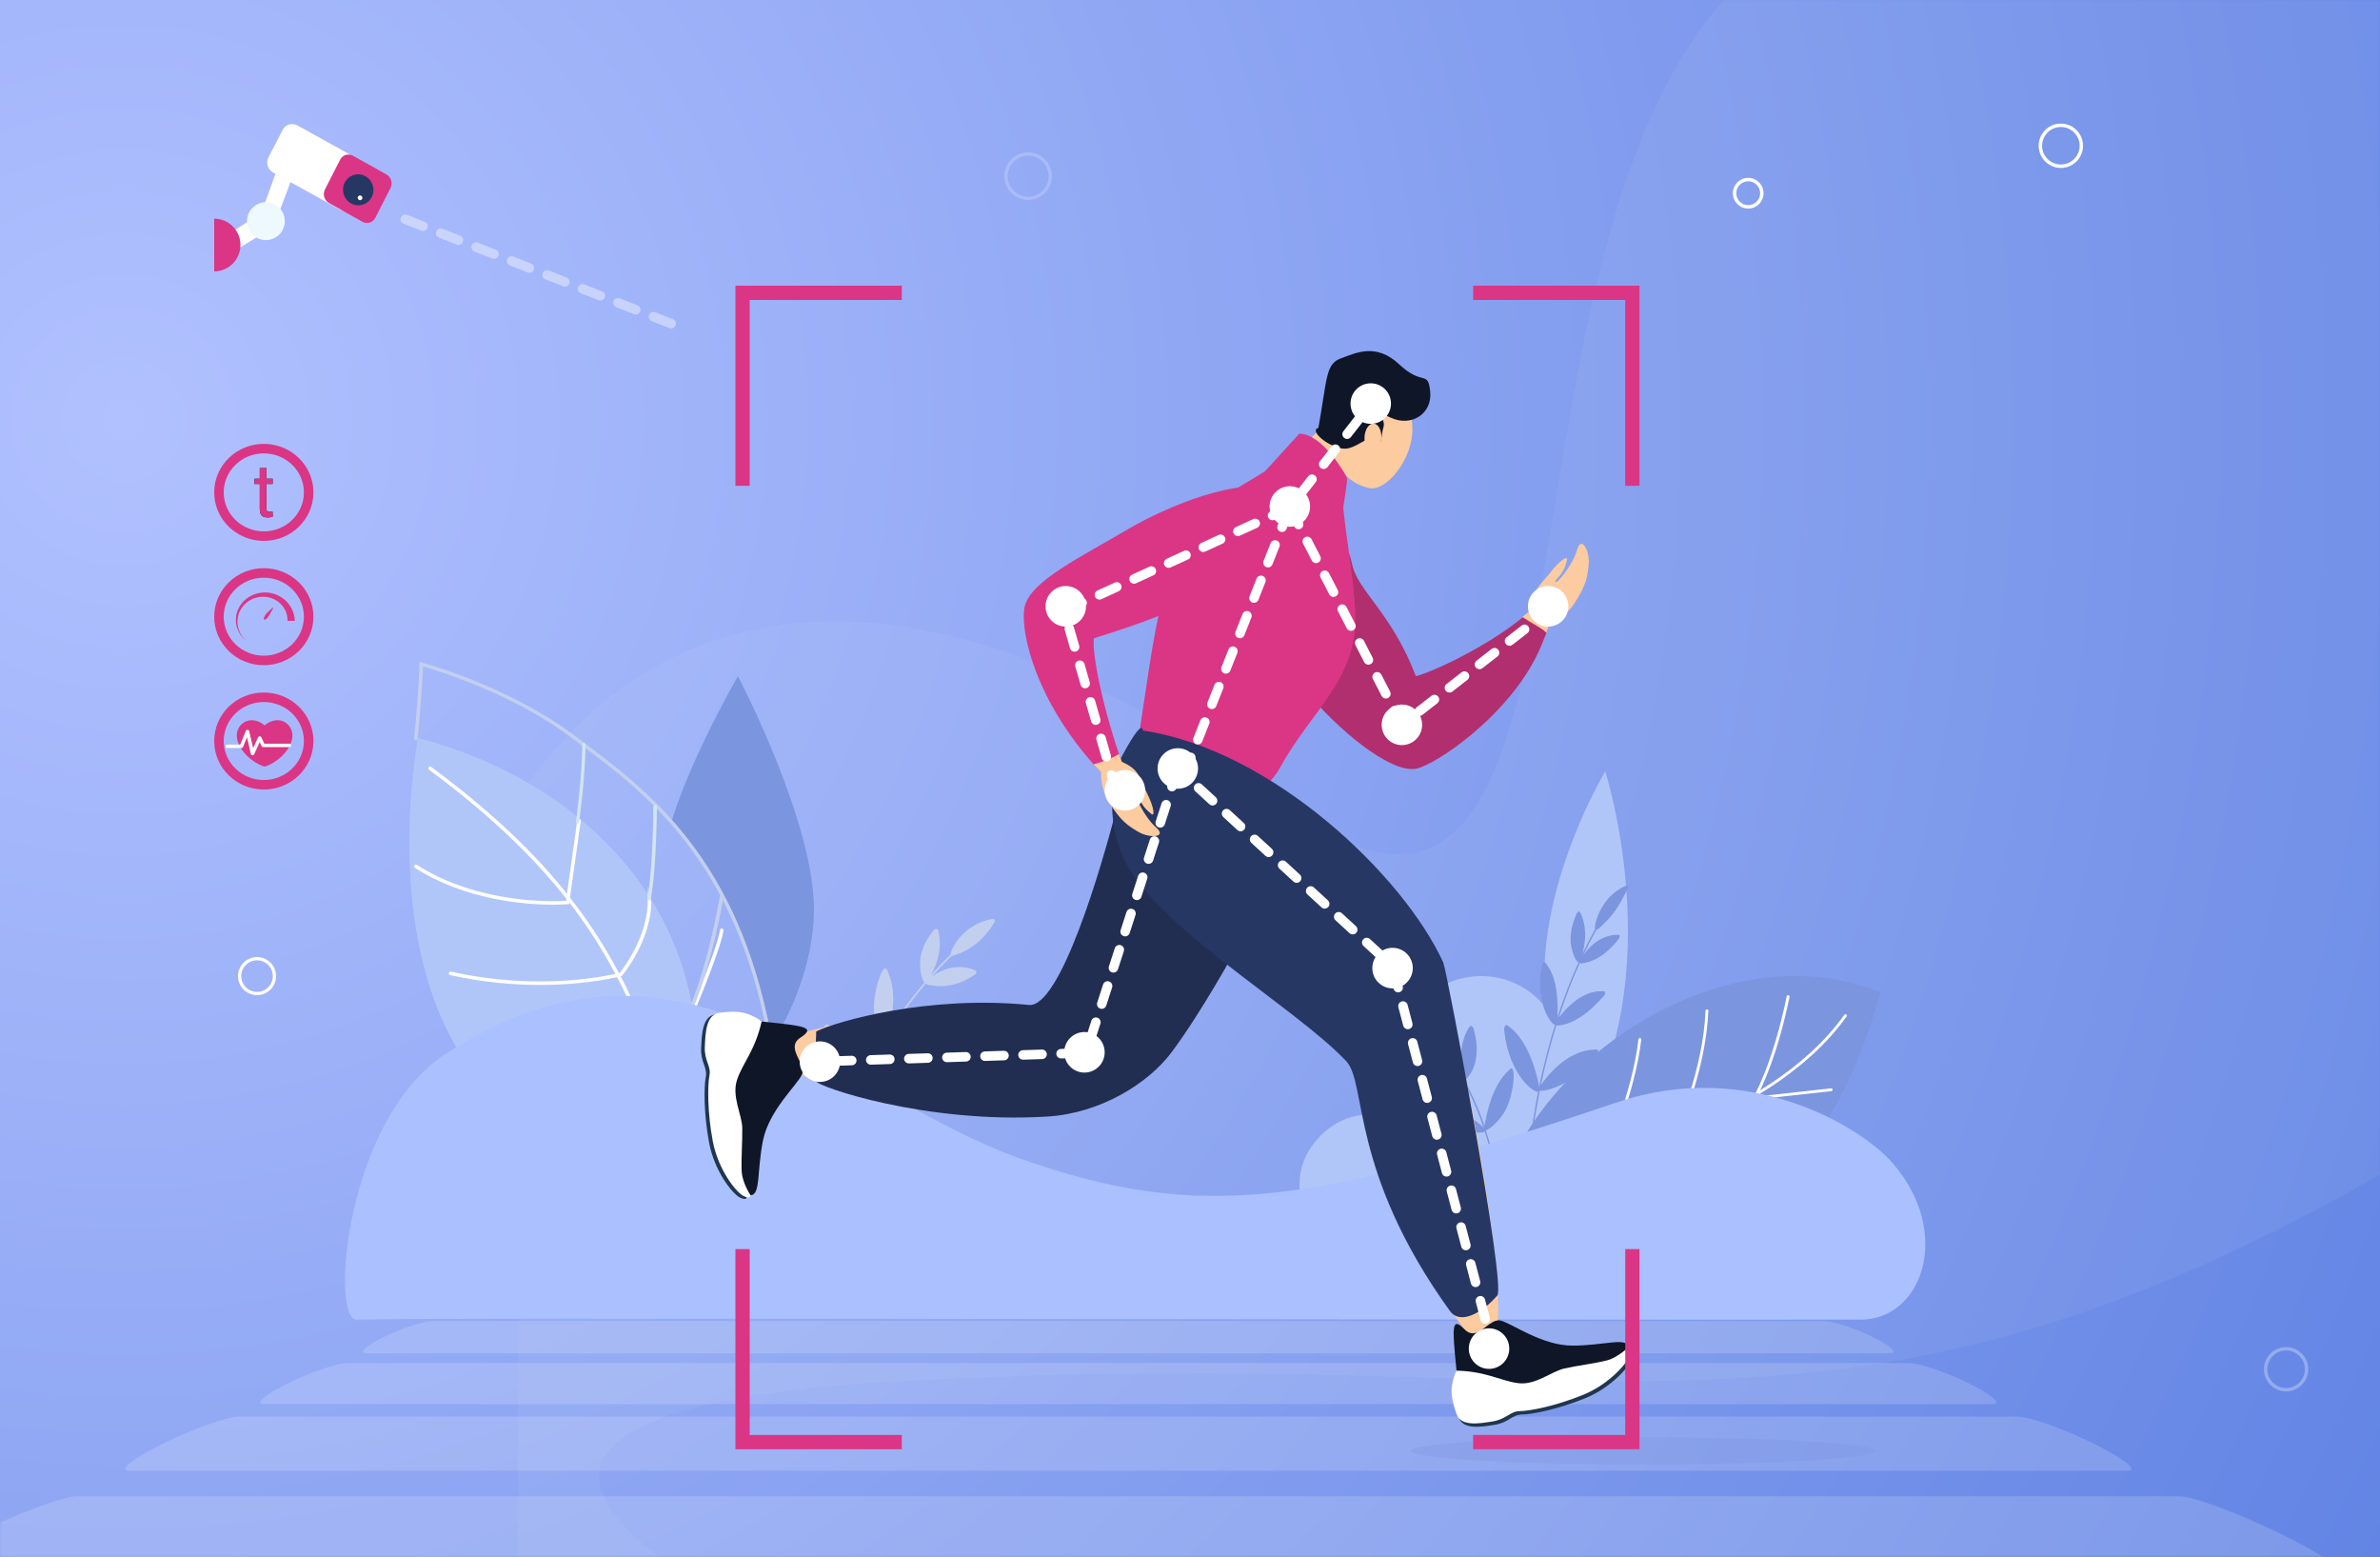 <?xml version="1.0" encoding="UTF-8"?>
<svg width="500px" height="327px" viewBox="0 0 500 327" version="1.1" xmlns="http://www.w3.org/2000/svg" xmlns:xlink="http://www.w3.org/1999/xlink">
    <!-- Generator: Sketch 60.1 (88133) - https://sketch.com -->
    <title>top illustration</title>
    <desc>Created with Sketch.</desc>
    <defs>
        <radialGradient cx="5.354%" cy="27.62%" fx="5.354%" fy="27.62%" r="209.372%" gradientTransform="translate(0.054,0.276),scale(0.654,1),rotate(28.09),translate(-0.054,-0.276)" id="radialGradient-1">
            <stop stop-color="#B1C1FF" offset="0%"></stop>
            <stop stop-color="#4B72DC" offset="100%"></stop>
        </radialGradient>
        <rect id="path-2" x="0" y="0" width="500" height="327"></rect>
        <path d="M59.474,80.182 C66.269,37.082 36.104,8.84 1.786,3.41060513e-13 C-3.097,29.936 0.19,74.319 35.287,85.556 C66.848,95.658 59.474,80.182 59.474,80.182 Z" id="path-4"></path>
        <path d="M11.226,15.445 C11.425,15.445 11.609,15.435 11.78,15.415 C11.95,15.395 12.114,15.363 12.272,15.318 L12.272,15.318 L12.272,14.258 C12.17,14.268 12.081,14.275 12.005,14.277 C11.929,14.28 11.857,14.281 11.791,14.281 C11.542,14.281 11.364,14.253 11.257,14.199 C11.063,14.104 10.967,13.918 10.967,13.639 L10.967,13.639 L10.967,8.423 L12.272,8.423 L12.272,7.326 L10.967,7.326 L10.967,5.094 L9.577,5.094 L9.577,7.326 L8.47,7.326 L8.47,8.423 L9.577,8.423 L9.577,13.714 C9.577,14.226 9.691,14.643 9.921,14.964 C10.15,15.284 10.585,15.445 11.226,15.445 Z" id="path-6"></path>
    </defs>
    <g id="New!!!!!!!" stroke="none" stroke-width="1" fill="none" fill-rule="evenodd">
        <g id="Blog-page_New" transform="translate(-135, -253)">
            <rect fill="#FFFFFF" x="0" y="0" width="1920" height="3113"></rect>
            <g id="Group-9" transform="translate(135, 253)">
                <rect id="Rectangle-Copy-9" fill="#FFFFFF" x="1" y="0" width="500" height="700"></rect>
                <g id="top-illustration">
                    <mask id="mask-3" fill="white">
                        <use xlink:href="#path-2"></use>
                    </mask>
                    <use id="Mask" fill="url(#radialGradient-1)" xlink:href="#path-2"></use>
                    <g mask="url(#mask-3)">
                        <g transform="translate(-18, -11)">
                            <g id="Group" stroke="none" stroke-width="1" fill="none" fill-rule="evenodd">
                                <path d="M392.688,9.09494702e-13 C321.603,46.97 365.836,239.825 285.203,178.46 C238.339,142.795 168.536,117.242 126.772,178.46 C127.426,178.687 126.772,281.856 126.772,322.97 C126.772,322.181 126.772,371.619 126.772,372.309 C126.772,373 233.825,373 233.825,373 C173.769,354.816 80.924,308.257 205.776,301.142 C357.654,292.487 401.731,322.97 516.104,258.795 C630.477,194.62 675.766,13.469 675.766,9.09494702e-13 L392.688,9.09494702e-13 Z" id="Path" fill="#D1E5F0" fill-rule="nonzero" opacity="0.078"></path>
                                <g transform="translate(290.479, 173.162)" fill-rule="nonzero" id="Path">
                                    <path d="M55.521,55.487 C47.991,34.415 18.353,41.472 22.429,63.394 C25.289,78.776 14.01,65.59 3.909,77.514 C-2.388,84.945 2.022,94.053 2.022,94.053 L50.767,96.838 L55.521,55.487 Z" fill="#B1C6F8"></path>
                                    <path d="M59.068,74.495 C78.603,43.29 64.766,-0.162 64.766,-0.162 C64.766,-0.162 53.779,18.008 52.152,38.153 C50.524,58.297 52.559,78.838 52.559,78.838 L59.068,74.495 Z" fill="#B1C6F8"></path>
                                    <path d="M46.521,78.745 C59.335,54.521 93.715,34.699 122.521,46.191 C116.105,71.333 98.375,98.927 77.797,97.805 C57.216,96.682 46.521,78.745 46.521,78.745 Z" fill="#7C95DF"></path>
                                    <path d="M59.816,81.838 C59.676,81.838 59.55,81.737 59.525,81.593 C59.497,81.432 59.602,81.278 59.763,81.25 C60.149,81.18 98.49,74.101 114.983,50.963 C115.077,50.83 115.263,50.798 115.396,50.893 C115.529,50.987 115.561,51.173 115.466,51.306 C98.834,74.64 60.257,81.761 59.872,81.831 C59.851,81.835 59.834,81.838 59.816,81.838 Z" fill="#FFFFFF"></path>
                                    <path d="M95.521,68.838 L95.835,68.329 C95.875,68.263 99.878,61.622 102.88,47.075 C102.912,46.914 103.071,46.81 103.238,46.845 C103.404,46.876 103.512,47.033 103.476,47.19 C100.918,59.593 97.62,66.311 96.644,68.123 L112.179,66.412 C112.349,66.398 112.497,66.509 112.519,66.67 C112.537,66.83 112.418,66.977 112.252,66.997 L95.521,68.838 Z" fill="#FFFFFF"></path>
                                    <path d="M100.123,80.838 C93.844,80.838 80.389,75.633 79.817,75.411 L79.521,75.294 L79.653,75.005 C79.709,74.881 85.298,62.663 85.828,50.124 C85.835,49.958 85.985,49.849 86.135,49.838 C86.299,49.845 86.424,49.983 86.417,50.149 C85.929,61.724 81.177,73.02 80.319,74.966 C82.355,75.739 94.45,80.241 100.123,80.241 C100.158,80.241 100.189,80.238 100.224,80.241 C100.385,80.241 100.517,80.372 100.521,80.538 C100.521,80.704 100.392,80.838 100.228,80.838 C100.193,80.838 100.158,80.838 100.123,80.838 Z" fill="#FFFFFF"></path>
                                    <path d="M86.229,92.838 C86.208,92.838 86.191,92.835 86.17,92.831 C74.695,90.4 64.776,80.939 64.676,80.843 L64.521,80.694 L64.61,80.498 C64.669,80.367 70.495,67.231 71.737,56.103 C71.758,55.936 71.906,55.822 72.062,55.84 C72.22,55.858 72.338,56.007 72.317,56.174 C71.147,66.641 65.97,78.846 65.228,80.552 C66.522,81.749 75.751,90.013 86.287,92.245 C86.446,92.277 86.546,92.436 86.515,92.6 C86.487,92.742 86.367,92.838 86.229,92.838 Z" fill="#FFFFFF"></path>
                                    <path d="M44.769,62.351 C40.707,65.902 39.832,72.248 39.377,74.271 C38.069,70.173 35.809,65.86 35.219,64.68 C35.82,64.385 39.111,61.111 37.142,54.013 C36.978,53.423 36.527,53.1 36.303,53.409 C34.338,56.117 34.181,60.202 34.544,63.475 C33.133,61.129 32.191,59.334 28.797,55.292 C29.28,55.257 29.589,53.459 29.639,52.984 C29.838,50.438 28.722,48.398 27.098,46.589 C26.796,46.262 26.359,46.322 26.312,46.673 C25.897,49.472 26.512,52.04 27.887,54.245 C25.41,51.717 26.298,52.566 24.383,50.881 C24.539,50.241 21.994,45.711 16.916,45.841 C16.503,45.858 16.411,46.224 16.652,46.487 C18.945,49.086 20.391,49.743 21.703,50.368 C21.991,50.501 23.892,51.221 24.187,51.102 C25.982,52.679 25.221,51.948 27.556,54.33 C25.296,52.83 22.886,52.584 20.491,53.771 C19.258,54.41 22.826,55.629 24.208,55.903 C25.101,56.054 28.356,56.093 28.584,55.499 C31.946,59.499 33.058,61.582 34.288,63.626 C31.526,61.336 28.392,59.917 24.969,61.094 C24.614,61.217 24.688,61.628 25.072,61.898 C28.68,64.367 31.469,64.88 33.275,64.957 C34.195,65.01 34.842,64.94 34.956,64.824 C35.525,65.965 37.76,70.197 39.185,74.665 C33.62,69.105 25.022,70.499 27.407,71.88 C28.573,72.515 31.626,74.619 35.805,75.462 C37.945,75.908 39.342,75.659 39.445,75.486 C41.702,82.567 42.096,85.633 42.835,90.065 C43.173,92.039 43.18,91.842 43.294,91.825 C43.411,91.811 43.479,92 43.152,89.995 C42.558,86.469 42.149,82.981 39.658,75.181 C40.259,75.325 42.956,72.852 43.944,70.706 C45.696,67.089 46.013,61.255 44.769,62.351 Z" fill="#7C95DF"></path>
                                    <path d="M62.955,58.256 C58.185,58.182 53.967,61.779 51.252,65.695 C51.914,62.355 53.429,56.487 54.497,53.165 C55.095,53.384 58.524,52.9 62.321,49.235 C63.167,48.42 63.882,47.629 64.413,47.064 C64.827,46.608 64.862,46.054 64.483,46.022 C61.047,45.729 57.778,47.999 55.018,51.537 C56.313,47.509 57.909,43.374 59.444,40.006 C59.501,40.133 59.621,40.211 59.791,40.186 C61.362,39.96 62.643,39.413 64.002,38.534 C65.357,37.637 68.97,34.135 67.449,34.149 C64.331,34.184 61.921,35.918 60.152,38.445 C60.386,37.898 61.755,35.148 62.891,33.135 C63.167,33.121 64.027,32.274 64.225,32.08 C66.083,30.336 67.672,28.344 69.455,24.415 C69.643,24.002 69.409,23.709 68.985,23.896 C63.645,26.244 62.311,32.39 62.629,32.991 C61.423,35.134 60.234,37.549 59.961,38.145 C60.743,35.151 60.856,32.274 59.519,29.481 C59.352,29.135 58.928,29.283 58.723,29.757 C57.951,31.533 57.452,33.291 57.473,35.275 C57.477,37.132 58.56,40.01 59.158,39.907 C57.516,43.519 55.962,47.615 54.727,51.456 C54.784,48.628 54.933,43.268 52.165,40.017 C51.907,39.713 51.493,40.165 51.39,40.86 C50,48.931 53.606,53.14 54.204,53.087 C53.347,55.753 51.801,61.388 50.881,66.016 C50.007,61.536 47.997,55.689 44.168,53.175 C43.775,52.914 43.439,53.55 43.538,54.354 C44.593,63.757 49.957,67.559 50.672,67.072 C49.271,73.614 47.604,87.793 48.202,87.828 C48.319,87.835 48.337,88.083 48.531,85.569 C49.14,77.431 49.688,73.918 51.019,66.856 C51.306,67.171 54.289,66.592 57.07,64.752 C59.321,63.28 61.957,60.537 62.926,59.414 C63.404,58.884 63.418,58.263 62.955,58.256 Z" fill="#7C95DF"></path>
                                </g>
                                <g transform="translate(103.479, 150.162)" id="Path">
                                    <g transform="translate(0.521, 15.838)">
                                        <mask id="mask-5" fill="white">
                                            <use xlink:href="#path-4"></use>
                                        </mask>
                                        <use id="Mask" fill="#B1C6F8" fill-rule="nonzero" xlink:href="#path-4"></use>
                                        <path d="M27.44,51.855 C22.006,51.855 15.572,51.345 8.574,49.792 C8.374,49.746 8.248,49.549 8.293,49.349 C8.339,49.149 8.535,49.022 8.735,49.068 C27.91,53.328 42.787,49.686 44.218,49.314 C44.972,48.368 51.325,40.094 49.859,31.599 C49.824,31.398 49.957,31.205 50.161,31.17 C50.361,31.135 50.554,31.268 50.589,31.472 C52.195,40.797 45.021,49.511 44.713,49.876 L44.639,49.964 L44.53,49.996 C44.425,50.024 37.732,51.855 27.44,51.855 Z" fill="#FFFFFF" fill-rule="nonzero" mask="url(#mask-5)"></path>
                                    </g>
                                    <path d="M69.55,2.838 C69.55,2.838 59.652,19.859 55.521,33.645 C64.426,43.542 72.686,57.535 76.701,79.392 L71.266,80.605 C71.849,82.465 72.343,84.227 72.725,85.838 C72.725,85.838 84.971,71.194 85.508,52.713 C86.048,34.233 69.55,2.838 69.55,2.838 Z" fill="#7C95DF" fill-rule="nonzero"></path>
                                    <path d="M58.152,101.838 C57.966,101.838 57.807,101.701 57.783,101.511 C57.776,101.444 56.872,94.465 49.427,77.23 C42.479,61.138 33.298,43.657 4.672,22.506 C4.506,22.383 4.471,22.151 4.594,21.989 C4.714,21.824 4.946,21.789 5.111,21.912 C33.889,43.172 43.12,60.755 50.11,76.939 C57.607,94.304 58.486,101.142 58.518,101.423 C58.543,101.627 58.398,101.81 58.194,101.835 C58.18,101.835 58.166,101.838 58.152,101.838 Z" fill="#FFFFFF" fill-rule="nonzero"></path>
                                    <path d="M30.72,50.838 C25.024,50.838 12.424,49.969 1.691,43.098 C1.521,42.989 1.469,42.761 1.577,42.586 C1.684,42.414 1.91,42.362 2.084,42.47 C15.174,50.852 31.102,50.172 33.433,50.018 L35.791,33.156 C35.819,32.953 36.007,32.816 36.205,32.841 C36.406,32.869 36.545,33.055 36.517,33.258 L34.076,50.705 L33.787,50.733 C33.742,50.743 32.613,50.838 30.72,50.838 Z" fill="#FFFFFF" fill-rule="nonzero"></path>
                                    <path d="M40.837,89.838 C33.522,89.838 23.524,88.53 11.75,83.616 C11.559,83.538 11.471,83.318 11.549,83.127 C11.627,82.935 11.845,82.847 12.036,82.925 C35.587,92.752 51.912,88.03 53.628,87.48 C54.567,85.339 64.999,61.441 65.779,56.158 C65.811,55.952 65.998,55.811 66.203,55.843 C66.408,55.874 66.545,56.062 66.517,56.268 C65.687,61.873 54.708,86.874 54.242,87.938 L54.178,88.083 L54.027,88.136 C53.935,88.168 49.098,89.838 40.837,89.838 Z" fill="#FFFFFF" fill-rule="nonzero"></path>
                                    <path d="M76.152,78.838 C75.976,78.838 75.821,78.712 75.786,78.537 C68.973,41.452 50.054,27.326 36.24,17.01 L34.497,15.706 C22.226,6.487 6.265,1.633 3.374,0.802 C3.335,2.194 3.156,6.708 2.262,15.99 C2.24,16.193 2.064,16.333 1.857,16.323 C1.652,16.302 1.505,16.123 1.522,15.92 C2.617,4.539 2.642,0.357 2.642,0.318 L2.642,-0.162 L3.107,-0.039 C3.286,0.01 21.353,4.907 34.941,15.117 L36.684,16.421 C50.596,26.811 69.649,41.035 76.515,78.407 C76.55,78.607 76.42,78.8 76.216,78.838 C76.195,78.835 76.173,78.838 76.152,78.838 Z" fill="#C2CFEE" fill-rule="nonzero"></path>
                                    <path d="M35.862,33.838 C35.846,33.838 35.83,33.838 35.811,33.835 C35.624,33.803 35.498,33.614 35.524,33.409 C35.537,33.309 36.851,23.515 36.841,17.214 C36.841,17.008 36.993,16.842 37.179,16.838 C37.366,16.838 37.517,17.005 37.521,17.211 C37.53,23.568 36.21,33.419 36.194,33.519 C36.171,33.703 36.026,33.838 35.862,33.838 Z" fill="#D1E5F0" fill-rule="nonzero"></path>
                                    <path d="M50.892,49.838 C50.871,49.838 50.847,49.835 50.822,49.831 C50.622,49.793 50.489,49.604 50.527,49.408 C51.724,43.159 51.784,30.327 51.784,30.2 C51.784,30 51.949,29.838 52.152,29.838 C52.359,29.838 52.524,30.003 52.521,30.203 C52.521,30.334 52.461,43.228 51.25,49.542 C51.219,49.718 51.064,49.838 50.892,49.838 Z" fill="#D1E5F0" fill-rule="nonzero"></path>
                                    <path d="M58.912,74.838 C58.86,74.838 58.804,74.827 58.752,74.806 C58.555,74.722 58.466,74.503 58.555,74.316 C63.156,64.596 65.721,49.308 65.743,49.153 C65.776,48.948 65.973,48.811 66.189,48.843 C66.404,48.874 66.549,49.065 66.516,49.266 C66.49,49.421 63.914,64.804 59.269,74.62 C59.206,74.757 59.061,74.838 58.912,74.838 Z" fill="#C2CFEE" fill-rule="nonzero"></path>
                                    <path d="M109.905,86.896 C104.538,85.335 99.266,87.459 95.224,91.238 C96.445,87.528 99.032,81.912 100.738,79.128 C101.539,79.624 104.745,79.592 106.765,79.138 C108.671,78.681 115.212,76.281 113.51,75.526 C109.699,73.832 105.507,74.87 101.622,77.608 C104.238,73.451 105.465,71.663 109.076,67.311 C109.111,67.468 109.227,67.597 109.426,67.643 C112.961,68.428 116.167,67.719 119.387,65.47 C119.764,65.211 119.74,64.733 119.338,64.579 C116.114,63.346 113.048,63.933 110.241,65.987 C111.587,64.488 113.083,62.923 114.516,61.558 C114.621,61.593 114.747,61.593 114.887,61.544 C118.656,60.262 121.317,58.079 123.421,54.568 C123.67,54.166 123.432,53.768 122.942,53.848 C116.653,54.945 114.058,60.573 114.261,61.292 C112.775,62.707 110.95,64.628 110.097,65.592 C111.772,62.585 112.412,59.643 111.639,56.262 C111.541,55.826 111.031,55.798 110.685,56.213 C108.094,59.308 106.996,62.951 108.451,66.808 C108.513,66.975 108.639,67.066 108.779,67.094 C105.073,71.562 103.811,73.434 101.301,77.43 C102.325,72.781 102.776,68.275 100.808,64.443 C100.007,62.892 97.906,69.197 98.137,73.029 C98.298,76.396 100.046,78.897 100.413,78.96 C98.472,82.146 95.644,88.517 94.752,91.507 C93.917,86.194 92.434,79.784 88.519,76.099 C88.11,75.708 87.554,76.305 87.533,77.241 C87.354,83.588 89.193,87.483 90.868,89.722 C92.588,91.968 94.182,92.653 94.403,92.565 C92.305,99.077 91.225,106.049 91.116,111.505 C91.057,114.079 91.109,113.831 91.253,113.831 C91.396,113.831 91.434,114.086 91.518,111.491 C91.662,105.623 92.739,98.87 94.843,92.405 C94.994,92.59 96.001,92.67 97.396,92.548 C100.458,92.279 104.108,91.336 109.734,87.983 C110.352,87.626 110.443,87.053 109.905,86.896 Z" fill="#C2CFEE" fill-rule="nonzero"></path>
                                </g>
                                <g transform="translate(89.984, 219.382)" fill="#ABC0FF" fill-rule="nonzero" id="Path">
                                    <path d="M21.609,12.967 C71.064,-19.449 104.539,21.561 142.452,34.977 C180.364,48.393 203.987,44.583 267.908,23.08 C295.277,13.873 318.96,28.207 325.609,35.868 C338.35,50.547 331.819,68.751 318.96,68.769 C239.231,68.867 14.217,68.266 2.954,68.769 C-2.649,69.018 0.424,26.852 21.609,12.967 Z"></path>
                                </g>
                                <g opacity="0.8" transform="translate(0.14, 288.241)" fill="#FFFFFF" fill-rule="nonzero" id="Path">
                                    <path d="M508.654,53.239 L1.134,53.239 C-1.972,53.239 3.907,49.178 13.484,44.56 C22.356,40.28 31.357,37.006 34.06,37.006 L475.73,37.006 C478.434,37.006 487.434,40.28 496.307,44.56 C505.88,49.178 511.76,53.239 508.654,53.239 Z" opacity="0.2"></path>
                                    <path d="M464.834,31.635 L44.956,31.635 C42.387,31.635 46.078,28.839 52.75,25.622 C59.007,22.603 65.719,20.27 68.008,20.27 L441.783,20.27 C444.072,20.27 450.78,22.603 457.041,25.622 C463.709,28.839 467.404,31.635 464.834,31.635 Z" opacity="0.2"></path>
                                    <path d="M436.464,17.647 L73.323,17.647 C71.101,17.647 73.634,15.548 78.681,13.114 C83.457,10.811 88.819,9.017 90.827,9.017 L418.963,9.017 C420.972,9.017 426.333,10.811 431.109,13.114 C436.157,15.548 438.686,17.647 436.464,17.647 Z" opacity="0.2"></path>
                                    <path d="M414.852,6.991 L94.939,6.991 C92.982,6.991 94.765,5.358 98.718,3.451 C102.479,1.636 106.89,0.216 108.682,0.216 L401.112,0.216 C402.901,0.216 407.311,1.636 411.075,3.451 C415.026,5.358 416.809,6.991 414.852,6.991 Z" opacity="0.2"></path>
                                </g>
                                <ellipse id="Oval" fill="#7C95DF" fill-rule="nonzero" opacity="0.3" cx="363.166" cy="315.702" rx="48.751" ry="2.867"></ellipse>
                                <g id="Group-2" transform="translate(165, 72)">
                                    <g id="Group" transform="translate(0, 12.5)" fill-rule="nonzero">
                                        <g transform="translate(0.243, 0.054)" id="Path">
                                            <path d="M121.649,29.315 C129.535,33.525 135.7,39.085 136.775,44.783 C137.85,50.482 145.114,55.047 150.204,68.452 C153.61,67.651 166.405,61.771 174.193,54.791 C181.776,47.992 179.477,54.972 176.599,61.957 C170.732,76.19 154.279,87.207 150.189,87.902 C144.744,88.825 133.637,79.56 126.881,71.293 C118.306,60.804 108.18,50.789 107.566,42.574 C106.656,30.448 115.396,25.977 121.649,29.315 Z" fill="#B12F6E"></path>
                                            <path d="M177.618,59.344 C180.126,53.232 181.866,47.116 175.591,53.544 C175.13,54.013 173.063,55.564 172.583,56.038 C174.433,57.277 176.839,58.425 177.618,59.344 Z" fill="#FCCB9F"></path>
                                            <path d="M174.756,54.443 C174.603,50.28 176.008,49.823 178.485,46.646 C180.457,44.117 182.174,43.043 181.953,44.042 C181.162,47.609 179.284,48.043 179.52,48.639 C179.756,49.235 183.158,45.154 184.071,41.95 C184.985,38.746 186.748,42.242 186.524,44.815 C186.3,47.388 186.083,49.215 183.559,53.082 C180.677,57.498 176.941,57.746 176.941,57.746 L174.756,54.443 Z" fill="#FCCB9F"></path>
                                            <path d="M149.488,16.601 C149.488,23.096 143.933,29.595 140.535,28.976 C135.669,28.088 131.582,23.092 131.582,16.601 C131.582,10.106 135.59,4.842 140.535,4.842 C145.48,4.846 149.488,10.11 149.488,16.601 Z" fill="#FCCB9F"></path>
                                            <path d="M137.448,54.349 C136.669,42.128 133.944,32.756 135.106,26.217 C132.791,23.282 128.322,22.607 125.342,20.874 C122.302,23.203 118.873,25.243 113.676,28.36 C98.317,37.566 96.514,50.931 92.994,74.462 C91.144,86.836 90.526,87.148 98.242,91.481 C105.959,95.813 116.94,96.291 121.704,87.614 C128.495,75.235 138.377,68.89 137.448,54.349 Z" fill="#DA3685"></path>
                                            <path d="M135.109,26.217 C135.33,24.978 135.676,23.826 136.216,22.788 C139.61,16.289 134.98,9.794 134.98,9.794 C131.346,15.393 128.613,18.369 125.345,20.874 C128.326,22.603 132.794,23.282 135.109,26.217 Z" fill="#FCCB9F"></path>
                                            <path d="M93.305,111.432 C103.802,124.426 121.243,136.805 132.818,145.62 C144.393,154.436 131.428,166.041 160.602,205.955 C176.307,227.441 161.067,150.726 155.508,129.84 C152.508,118.566 135.239,102.336 119.601,90.782 C106.266,80.937 82.809,98.438 93.305,111.432 Z" fill="#FCCB9F"></path>
                                            <path d="M91.144,88.075 C86.77,111.302 73.045,139.492 69.23,138.628 C55.025,135.412 27.253,141.256 14.571,145.202 C1.89,149.148 51.32,163.725 77.25,159.546 C97.227,156.33 102.459,139.066 109.455,129.422 C116.452,119.782 120.826,101.811 120.826,101.811 L91.144,88.075 Z" fill="#FCCB9F"></path>
                                            <path d="M87.439,95.81 C84.045,109.116 75.435,138.142 68.915,137.503 C47.615,135.416 28.398,140.984 24.229,143.071 C24.229,145.624 23.764,147.944 24.229,153.512 C24.323,154.629 47.352,162.537 72.848,160.939 C83.963,160.244 93.986,153.986 98.857,147.479 C105.341,138.817 112.747,125.203 112.747,125.203 L98.857,96.429 L87.439,95.81 Z" fill="#212E51"></path>
                                            <path d="M92.841,79.875 C120.007,83.896 147.637,110.351 155.972,128.605 C156.815,130.748 169.193,196.382 167.319,198.529 C164.079,202.242 159.508,204.751 157.362,201.776 C136.295,172.536 139.94,153.95 135.598,149.333 C124.723,137.768 94.156,120.326 88.364,105.706 C85.104,97.471 86.404,89.109 88.364,85.439 C92.994,76.782 92.841,79.875 92.841,79.875 Z" fill="#263764"></path>
                                            <g transform="translate(157.484, 203.615)">
                                                <path d="M1.268,10.694 C0.343,1.413 0.189,-0.754 2.965,2.032 C5.744,4.818 8.059,-0.442 10.528,0.178 C12.996,0.797 19.17,5.438 25.654,5.438 C32.139,5.438 37.076,3.583 37.387,5.745 C37.694,7.912 28.127,15.026 19.174,16.573 C10.221,18.12 5.284,20.906 2.193,18.428 C-0.894,15.954 1.268,10.694 1.268,10.694 Z" fill="#0F1627"></path>
                                                <path d="M1.728,11.392 C8.055,11.546 10.988,13.559 14.693,14.02 C18.398,14.486 21.638,11.546 24.418,10.927 C27.197,10.307 31.056,9.845 33.371,9.226 C35.686,8.606 37.847,6.44 37.847,6.44 C37.847,6.44 38.773,6.132 38.312,7.833 C37.851,9.534 33.989,14.174 28.28,16.494 C22.567,18.815 17.012,19.9 15.004,19.9 C12.996,19.9 12.225,21.601 9.292,22.066 C6.358,22.532 2.654,23.147 1.728,20.519 C0.803,17.891 0.492,16.033 0.803,14.332 C1.224,12.004 1.728,11.392 1.728,11.392 Z" fill="#20364C"></path>
                                                <path d="M1.268,10.694 C7.595,10.848 10.528,12.86 14.233,13.322 C17.937,13.783 21.178,10.848 23.957,10.228 C26.737,9.609 30.595,9.147 32.91,8.527 C35.225,7.908 37.387,5.741 37.387,5.741 C37.387,5.741 38.312,5.434 37.851,7.134 C37.387,8.835 33.528,13.476 27.82,15.796 C22.107,18.116 16.552,19.197 14.544,19.197 C12.536,19.197 11.764,20.898 8.831,21.364 C5.898,21.829 2.193,22.445 1.268,19.817 C0.343,17.189 0.031,15.33 0.343,13.63 C0.764,11.305 1.268,10.694 1.268,10.694 Z" fill="#FFFFFF"></path>
                                            </g>
                                            <g transform="translate(0, 138.9)">
                                                <path d="M12.768,2.084 C22.028,3.027 24.178,3.307 20.898,5.477 C17.622,7.651 22.304,10.974 21.205,13.274 C20.107,15.575 14.339,20.713 13.044,27.082 C11.752,33.447 12.579,38.671 10.402,38.541 C8.225,38.411 3.173,27.595 3.449,18.491 C3.721,9.392 1.984,3.985 5.02,1.444 C8.059,-1.089 12.768,2.084 12.768,2.084 Z" fill="#0F1627"></path>
                                                <path d="M11.996,2.399 C10.583,8.583 8.032,11.065 6.839,14.608 C5.646,18.156 7.874,21.924 7.925,24.777 C7.977,27.63 7.662,31.513 7.803,33.908 C7.945,36.307 9.634,38.86 9.634,38.86 C9.634,38.86 9.752,39.831 8.181,39.038 C6.61,38.245 2.843,33.529 1.713,27.456 C0.583,21.384 0.634,15.713 1.032,13.74 C1.433,11.771 -0.079,10.67 0.055,7.699 C0.185,4.727 0.319,0.963 3.075,0.58 C5.831,0.193 7.709,0.26 9.311,0.904 C11.5,1.784 11.996,2.399 11.996,2.399 Z" fill="#20364C"></path>
                                                <path d="M12.768,2.084 C11.355,8.267 8.803,10.749 7.61,14.293 C6.417,17.84 8.646,21.608 8.697,24.461 C8.748,27.314 8.433,31.197 8.575,33.593 C8.717,35.992 10.406,38.545 10.406,38.545 C10.406,38.545 10.524,39.516 8.953,38.722 C7.382,37.929 3.614,33.214 2.484,27.141 C1.354,21.068 1.406,15.397 1.803,13.424 C2.205,11.455 0.693,10.354 0.827,7.383 C0.957,4.412 1.091,0.647 3.847,0.264 C6.603,-0.122 8.481,-0.055 10.083,0.588 C12.272,1.468 12.768,2.084 12.768,2.084 Z" fill="#FFFFFF"></path>
                                            </g>
                                            <path d="M125.719,17.528 C130.661,17.528 135.598,26.348 135.751,26.809 C135.905,27.271 134.901,33.308 134.901,33.308 C134.901,33.308 132.046,27.894 128.342,25.728 C124.637,23.562 118.385,25.574 118.385,25.574 L125.719,17.528 Z" fill="#DA3685"></path>
                                            <path d="M129.731,16.293 C131.566,6.172 131.214,2.897 134.361,1.752 C137.509,0.607 141.791,-1.657 146.728,2.984 C151.666,7.624 152.758,4.07 153.219,8.711 C153.679,13.352 149.252,16.177 144.933,14.164 C140.61,12.152 144.024,14.113 143.409,16.121 C142.791,18.134 143.161,20.622 141.771,19.075 C140.381,17.528 138.684,20.002 135.905,20.622 C133.129,21.241 127.416,17.067 129.731,16.293 Z" fill="#0F1627"></path>
                                            <path d="M142.964,18.428 C142.885,20.05 142.031,21.324 141.051,21.281 C140.07,21.234 139.342,19.88 139.417,18.258 C139.491,16.636 140.35,15.362 141.33,15.405 C142.31,15.453 143.043,16.806 142.964,18.428 Z" fill="#FCCB9F"></path>
                                            <g transform="translate(67.718, 28.411)">
                                                <path d="M57.635,25.653 C48.497,35.12 42.658,26.131 36.977,25.038 C31.296,23.944 39.682,24.382 14.851,32.081 C14.343,35.55 17.193,48.457 20.808,58.279 C24.327,67.848 17.823,62.351 13.036,56.519 C1.591,42.574 -0.575,29.591 0.283,25.523 C1.429,20.109 12.347,14.888 21.528,9.455 C30.709,4.021 45.312,-1.709 53.163,0.742 C64.742,4.36 62.557,20.555 57.635,25.653 Z" fill="#DA3685"></path>
                                                <path d="M14.784,58.555 C19.221,63.448 23.91,66.723 20.804,58.287 C20.575,57.671 20.351,57.04 20.13,56.401 C18.225,57.545 15.945,58.243 14.784,58.555 Z" fill="#FCCB9F"></path>
                                                <path d="M20.619,57.995 C24.438,59.64 24.249,61.112 26.048,64.715 C27.481,67.584 27.713,69.6 26.91,68.973 C24.036,66.727 24.445,64.841 23.808,64.798 C23.17,64.754 25.386,69.588 27.886,71.786 C30.383,73.988 26.477,74.083 24.253,72.777 C22.028,71.47 20.477,70.492 18.071,66.546 C15.323,62.043 16.705,58.555 16.705,58.555 L20.619,57.995 Z" fill="#FCCB9F"></path>
                                            </g>
                                        </g>
                                    </g>
                                    <g id="Group-37" transform="translate(21, 19.5)">
                                        <ellipse id="Oval-Copy-14" fill="#FFFFFF" cx="119.975" cy="4.258" rx="4.25" ry="4.258"></ellipse>
                                        <ellipse id="Oval-Copy-33" fill="#FFFFFF" cx="102.976" cy="25.874" rx="4.25" ry="4.258"></ellipse>
                                        <ellipse id="Oval-Copy-34" fill="#FFFFFF" cx="55.901" cy="46.835" rx="4.25" ry="4.258"></ellipse>
                                        <ellipse id="Oval-Copy-35" fill="#FFFFFF" cx="68.324" cy="85.481" rx="4.25" ry="4.258"></ellipse>
                                        <ellipse id="Oval-Copy-36" fill="#FFFFFF" cx="126.514" cy="71.726" rx="4.25" ry="4.258"></ellipse>
                                        <ellipse id="Oval-Copy-37" fill="#FFFFFF" cx="157.243" cy="46.835" rx="4.25" ry="4.258"></ellipse>
                                        <ellipse id="Oval-Copy-38" fill="#FFFFFF" cx="79.439" cy="80.896" rx="4.25" ry="4.258"></ellipse>
                                        <ellipse id="Oval-Copy-39" fill="#FFFFFF" cx="124.552" cy="122.818" rx="4.25" ry="4.258"></ellipse>
                                        <ellipse id="Oval-Copy-40" fill="#FFFFFF" cx="144.82" cy="202.731" rx="4.25" ry="4.258"></ellipse>
                                        <ellipse id="Oval-Copy-41" fill="#FFFFFF" cx="59.824" cy="140.504" rx="4.25" ry="4.258"></ellipse>
                                        <ellipse id="Oval-Copy-42" fill="#FFFFFF" cx="4.25" cy="142.469" rx="4.25" ry="4.258"></ellipse>
                                        <path d="M117.47,7.533 L102.976,26.098 L80.746,82.156 L124.552,122.435 L145.649,202.731" id="Path-37-Copy-3" stroke="#FFFFFF" stroke-width="2" stroke-linecap="round" stroke-dasharray="4,4"></path>
                                        <path d="M102.976,26.098 L55.574,47.817 L66.362,85.154" id="Path-37-Copy-5" stroke="#FFFFFF" stroke-width="2" stroke-linecap="round" stroke-dasharray="4,4"></path>
                                        <path d="M102.976,26.098 L126.514,71.726 L157.243,47.817" id="Path-37-Copy-6" stroke="#FFFFFF" stroke-width="2" stroke-linecap="round" stroke-dasharray="4,4"></path>
                                        <path d="M79.439,80.896 L60.151,140.622 L3.683,142.469" id="Path-37-Copy-7" stroke="#FFFFFF" stroke-width="2" stroke-linecap="round" stroke-dasharray="4,4"></path>
                                    </g>
                                    <g id="Group-20" transform="translate(9, 0.5)" stroke="#DA3685" stroke-width="3">
                                        <polyline id="Path-2" points="0 40.533 0 0 33.452 0"></polyline>
                                        <polyline id="Path-2-Copy" transform="translate(170.212, 20.267) scale(-1, 1) translate(-170.212, -20.267) " points="153.486 40.533 153.486 4.54747351e-13 186.938 4.54747351e-13"></polyline>
                                        <polyline id="Path-2-Copy-3" transform="translate(16.726, 221.102) scale(1, -1) translate(-16.726, -221.102) " points="0 241.369 0 200.836 33.452 200.836"></polyline>
                                        <polyline id="Path-2-Copy-2" transform="translate(170.212, 221.102) scale(-1, -1) translate(-170.212, -221.102) " points="153.486 241.369 153.486 200.836 186.938 200.836"></polyline>
                                    </g>
                                </g>
                                <path d="M450.951,46.27 C448.382,46.27 446.291,44.18 446.291,41.612 C446.291,39.044 448.382,36.955 450.951,36.955 C453.521,36.955 455.612,39.044 455.612,41.612 C455.612,44.18 453.521,46.27 450.951,46.27 Z M450.951,37.67 C448.778,37.67 447.008,39.437 447.008,41.612 C447.008,43.784 448.775,45.554 450.951,45.554 C453.128,45.554 454.895,43.787 454.895,41.612 C454.895,39.437 453.125,37.67 450.951,37.67 Z" id="Shape" fill="#FFFFFF" fill-rule="nonzero"></path>
                                <path d="M498.275,303.226 C495.706,303.226 493.615,301.136 493.615,298.568 C493.615,296 495.706,293.91 498.275,293.91 C500.844,293.91 502.935,296 502.935,298.568 C502.935,301.136 500.844,303.226 498.275,303.226 Z M498.275,294.626 C496.102,294.626 494.331,296.393 494.331,298.568 C494.331,300.74 496.099,302.51 498.275,302.51 C500.451,302.51 502.219,300.743 502.219,298.568 C502.219,296.393 500.448,294.626 498.275,294.626 Z" id="Shape-Copy" fill="#FFFFFF" fill-rule="nonzero" opacity="0.3"></path>
                                <path d="M385.27,54.804 C383.49,54.804 382.042,53.357 382.042,51.578 C382.042,49.799 383.49,48.352 385.27,48.352 C387.05,48.352 388.497,49.799 388.497,51.578 C388.497,53.357 387.05,54.804 385.27,54.804 Z M385.27,49.071 C383.886,49.071 382.761,50.195 382.761,51.578 C382.761,52.961 383.886,54.085 385.27,54.085 C386.653,54.085 387.778,52.961 387.778,51.578 C387.778,50.195 386.653,49.071 385.27,49.071 Z" id="Shape" fill="#FFFFFF" fill-rule="nonzero"></path>
                            </g>
                            <line x1="159" y1="78.964" x2="103" y2="57" id="Path-34-Copy-6" stroke="#FFFFFF" stroke-width="2" fill="none" opacity="0.4" stroke-linecap="round" stroke-dasharray="4,4"></line>
                            <g id="Group-22-Copy-3" stroke="none" stroke-width="1" fill="none" fill-rule="evenodd" transform="translate(63, 32)">
                                <polyline id="Fill-55" fill="#FFFFFF" points="14.601 10.731 10.345 22.476 13.521 23.885 17.586 13.147 14.601 10.731"></polyline>
                                <polyline id="Fill-56" fill="#FFFFFF" points="2.414 28.588 8.021 24.923 9.31 28.588 4.025 31.846 2.414 28.588"></polyline>
                                <path d="M14.828,25.442 C14.828,27.641 13.052,29.423 10.862,29.423 C8.672,29.423 6.897,27.641 6.897,25.442 C6.897,23.244 8.672,21.462 10.862,21.462 C13.052,21.462 14.828,23.244 14.828,25.442" id="Fill-57" fill="#EEF9FF"></path>
                                <path d="M22.113,23.985 L12.932,10.889 C12.196,9.84 12.434,8.366 13.463,7.599 L18.659,3.724 C19.688,2.956 21.119,3.185 21.854,4.234 L31.035,17.33 C32.014,18.727 31.697,20.688 30.327,21.71 L26.367,24.664 C24.996,25.686 23.092,25.382 22.113,23.985" id="Fill-58" fill="#FFFFFF" transform="translate(22.054, 14.269) rotate(-26) translate(-22.054, -14.269) "></path>
                                <path d="M27.987,25.294 L23.413,18.699 C22.765,17.765 22.975,16.454 23.882,15.771 L29.502,11.535 C30.408,10.851 31.668,11.055 32.316,11.989 L36.89,18.584 C37.537,19.518 37.328,20.829 36.421,21.512 L30.801,25.749 C29.894,26.432 28.634,26.229 27.987,25.294" id="Fill-59" fill="#DA3685" transform="translate(30.151, 18.642) rotate(-26) translate(-30.151, -18.642) "></path>
                                <path d="M32.116,21.493 C30.682,22.554 28.688,22.239 27.663,20.789 C26.638,19.338 26.97,17.303 28.404,16.242 C29.838,15.18 31.832,15.496 32.857,16.946 C33.882,18.396 33.55,20.432 32.116,21.493" id="Fill-60" fill="#263764" transform="translate(30.26, 18.867) rotate(-26) translate(-30.26, -18.867) "></path>
                                <path d="M30.802,20.074 C31.058,20.163 31.193,20.447 31.103,20.709 C31.013,20.971 30.733,21.111 30.477,21.022 C30.221,20.934 30.086,20.65 30.176,20.388 C30.266,20.126 30.546,19.986 30.802,20.074" id="Fill-61" fill="#FFFFFE" transform="translate(30.639, 20.548) rotate(-26) translate(-30.639, -20.548) "></path>
                                <path d="M0,24.923 L0,36 C3.047,36 5.517,33.52 5.517,30.461 C5.517,27.403 3.047,24.923 0,24.923" id="Fill-62" fill="#DA3685"></path>
                                <path d="M17.074,15.923 L17.241,15.531 L17.241,15.531 L17.074,15.923 M14.138,12.661 L14.138,12.661 L14.22,12.462 L14.138,12.661" id="Fill-63" fill="#E3E1DC"></path>
                            </g>
                            <g id="Group" stroke="none" stroke-width="1" fill="none" fill-rule="evenodd" transform="translate(63, 104)">
                                <g id="Group-10" transform="translate(0, 0.221)">
                                    <g id="Group-8">
                                        <g id="t" fill-rule="nonzero">
                                            <use fill="#000000" xlink:href="#path-6"></use>
                                            <use fill="#DA3685" xlink:href="#path-6"></use>
                                        </g>
                                        <ellipse id="Oval" stroke="#DA3685" stroke-width="2" cx="10.424" cy="10.189" rx="9.424" ry="9.189"></ellipse>
                                    </g>
                                    <g id="Group-8-Copy" transform="translate(0, 26.109)">
                                        <ellipse id="Oval" stroke="#DA3685" stroke-width="2" cx="10.424" cy="10.189" rx="9.424" ry="9.189"></ellipse>
                                        <g id="Group" transform="translate(4.43, 4.967)" fill="#DA3685" fill-rule="nonzero">
                                            <path d="M2.348,10.316 C2.348,10.316 2.279,10.262 2.148,10.158 C2.02,10.054 1.836,9.893 1.623,9.665 C1.2,9.22 0.655,8.487 0.354,7.464 C0.2,6.955 0.111,6.377 0.134,5.767 C0.147,5.167 0.265,4.498 0.514,3.872 C1.013,2.608 2.059,1.43 3.434,0.767 C4.116,0.432 4.874,0.227 5.631,0.157 L5.917,0.135 L5.989,0.129 C6.012,0.129 5.989,0.126 6.048,0.129 C6.081,0.129 6.212,0.132 6.212,0.132 C6.392,0.138 6.55,0.126 6.746,0.151 C7.143,0.182 7.511,0.255 7.865,0.34 C9.288,0.726 10.453,1.569 11.171,2.492 C11.542,2.946 11.811,3.417 11.998,3.853 C12.191,4.289 12.306,4.69 12.375,5.025 C12.45,5.36 12.477,5.628 12.486,5.812 C12.5,5.995 12.509,6.093 12.509,6.093 L10.968,6.093 C10.951,6.093 11.001,5.789 10.922,5.268 C10.889,5.006 10.82,4.69 10.696,4.343 C10.574,3.992 10.387,3.61 10.118,3.228 C9.6,2.46 8.708,1.711 7.553,1.31 C7.258,1.222 6.963,1.143 6.668,1.095 C6.523,1.064 6.33,1.061 6.163,1.045 L6.031,1.035 C5.992,1.032 5.93,1.035 5.93,1.035 L5.687,1.039 C5.038,1.054 4.375,1.187 3.758,1.44 C2.518,1.939 1.498,2.924 0.96,4.055 C0.688,4.627 0.544,5.202 0.488,5.786 C0.426,6.361 0.472,6.914 0.583,7.41 C0.803,8.408 1.282,9.16 1.669,9.628 C1.862,9.864 2.033,10.035 2.154,10.149 C2.282,10.256 2.348,10.316 2.348,10.316 Z" id="Path"></path>
                                            <path d="M6.041,5.796 C5.85,5.542 6.277,4.785 6.708,4.38 L7.831,3.322 C7.853,3.3 7.893,3.314 7.918,3.351 C7.946,3.388 7.958,3.439 7.941,3.465 L7.127,4.928 C6.815,5.491 6.232,6.049 6.041,5.796 Z" id="Path"></path>
                                        </g>
                                    </g>
                                    <g id="Group-8-Copy-2" transform="translate(0, 52.218)">
                                        <ellipse id="Oval" stroke="#DA3685" stroke-width="2" cx="10.424" cy="10.189" rx="9.424" ry="9.189"></ellipse>
                                        <path d="M10.589,6.901 C7.48,4.303 4.131,6.804 4.833,9.857 C5.637,13.354 9.742,15.503 10.582,15.53 C11.44,15.507 15.542,13.357 16.346,9.857 C17.048,6.804 13.703,4.303 10.589,6.901 Z" id="Path" fill="#DA3685" fill-rule="nonzero"></path>
                                        <path d="M8.064,13.172 C7.868,13.157 7.739,13.041 7.703,12.89 L6.892,9.401 L6.06,11.432 C6.006,11.57 5.868,11.659 5.719,11.659 L2.759,11.659 C2.555,11.659 2.39,11.497 2.39,11.296 C2.39,11.096 2.555,10.934 2.759,10.934 L5.468,10.934 L6.645,8.058 C6.704,7.912 6.856,7.827 7.017,7.831 C7.178,7.842 7.311,7.958 7.347,8.112 L8.178,11.679 L9.225,9.405 C9.284,9.274 9.413,9.193 9.558,9.193 C9.703,9.193 9.833,9.274 9.895,9.405 L10.527,10.745 L15.789,10.745 C15.993,10.745 16.158,10.907 16.158,11.107 C16.158,11.308 15.993,11.47 15.789,11.47 L10.291,11.47 C10.146,11.47 10.017,11.389 9.958,11.258 L9.566,10.424 L8.401,12.956 C8.339,13.087 8.205,13.172 8.064,13.172 Z" id="Path" fill="#FFFFFF" fill-rule="nonzero"></path>
                                    </g>
                                </g>
                            </g>
                            <path d="M72,220 C69.793,220 68,218.204 68,216 C68,213.793 69.796,212 72,212 C74.207,212 76,213.796 76,216 C76,218.207 74.207,220 72,220 Z M72,212.685 C70.172,212.685 68.685,214.172 68.685,216 C68.685,217.828 70.172,219.315 72,219.315 C73.828,219.315 75.315,217.828 75.315,216 C75.315,214.172 73.828,212.685 72,212.685 Z" id="Shape" stroke="none" fill="#FFFFFF" fill-rule="nonzero"></path>
                            <path d="M234,53 C231.242,53 229,50.758 229,48 C229,45.242 231.242,43 234,43 C236.758,43 239,45.242 239,48 C239,50.758 236.758,53 234,53 Z M234,43.7 C231.628,43.7 229.697,45.63 229.697,48.003 C229.697,50.375 231.628,52.306 234,52.306 C236.372,52.306 238.303,50.375 238.303,48.003 C238.303,45.63 236.372,43.7 234,43.7 Z" id="Shape" stroke="none" fill="#FFFFFF" fill-rule="nonzero" opacity="0.2"></path>
                        </g>
                    </g>
                </g>
            </g>
        </g>
    </g>
</svg>